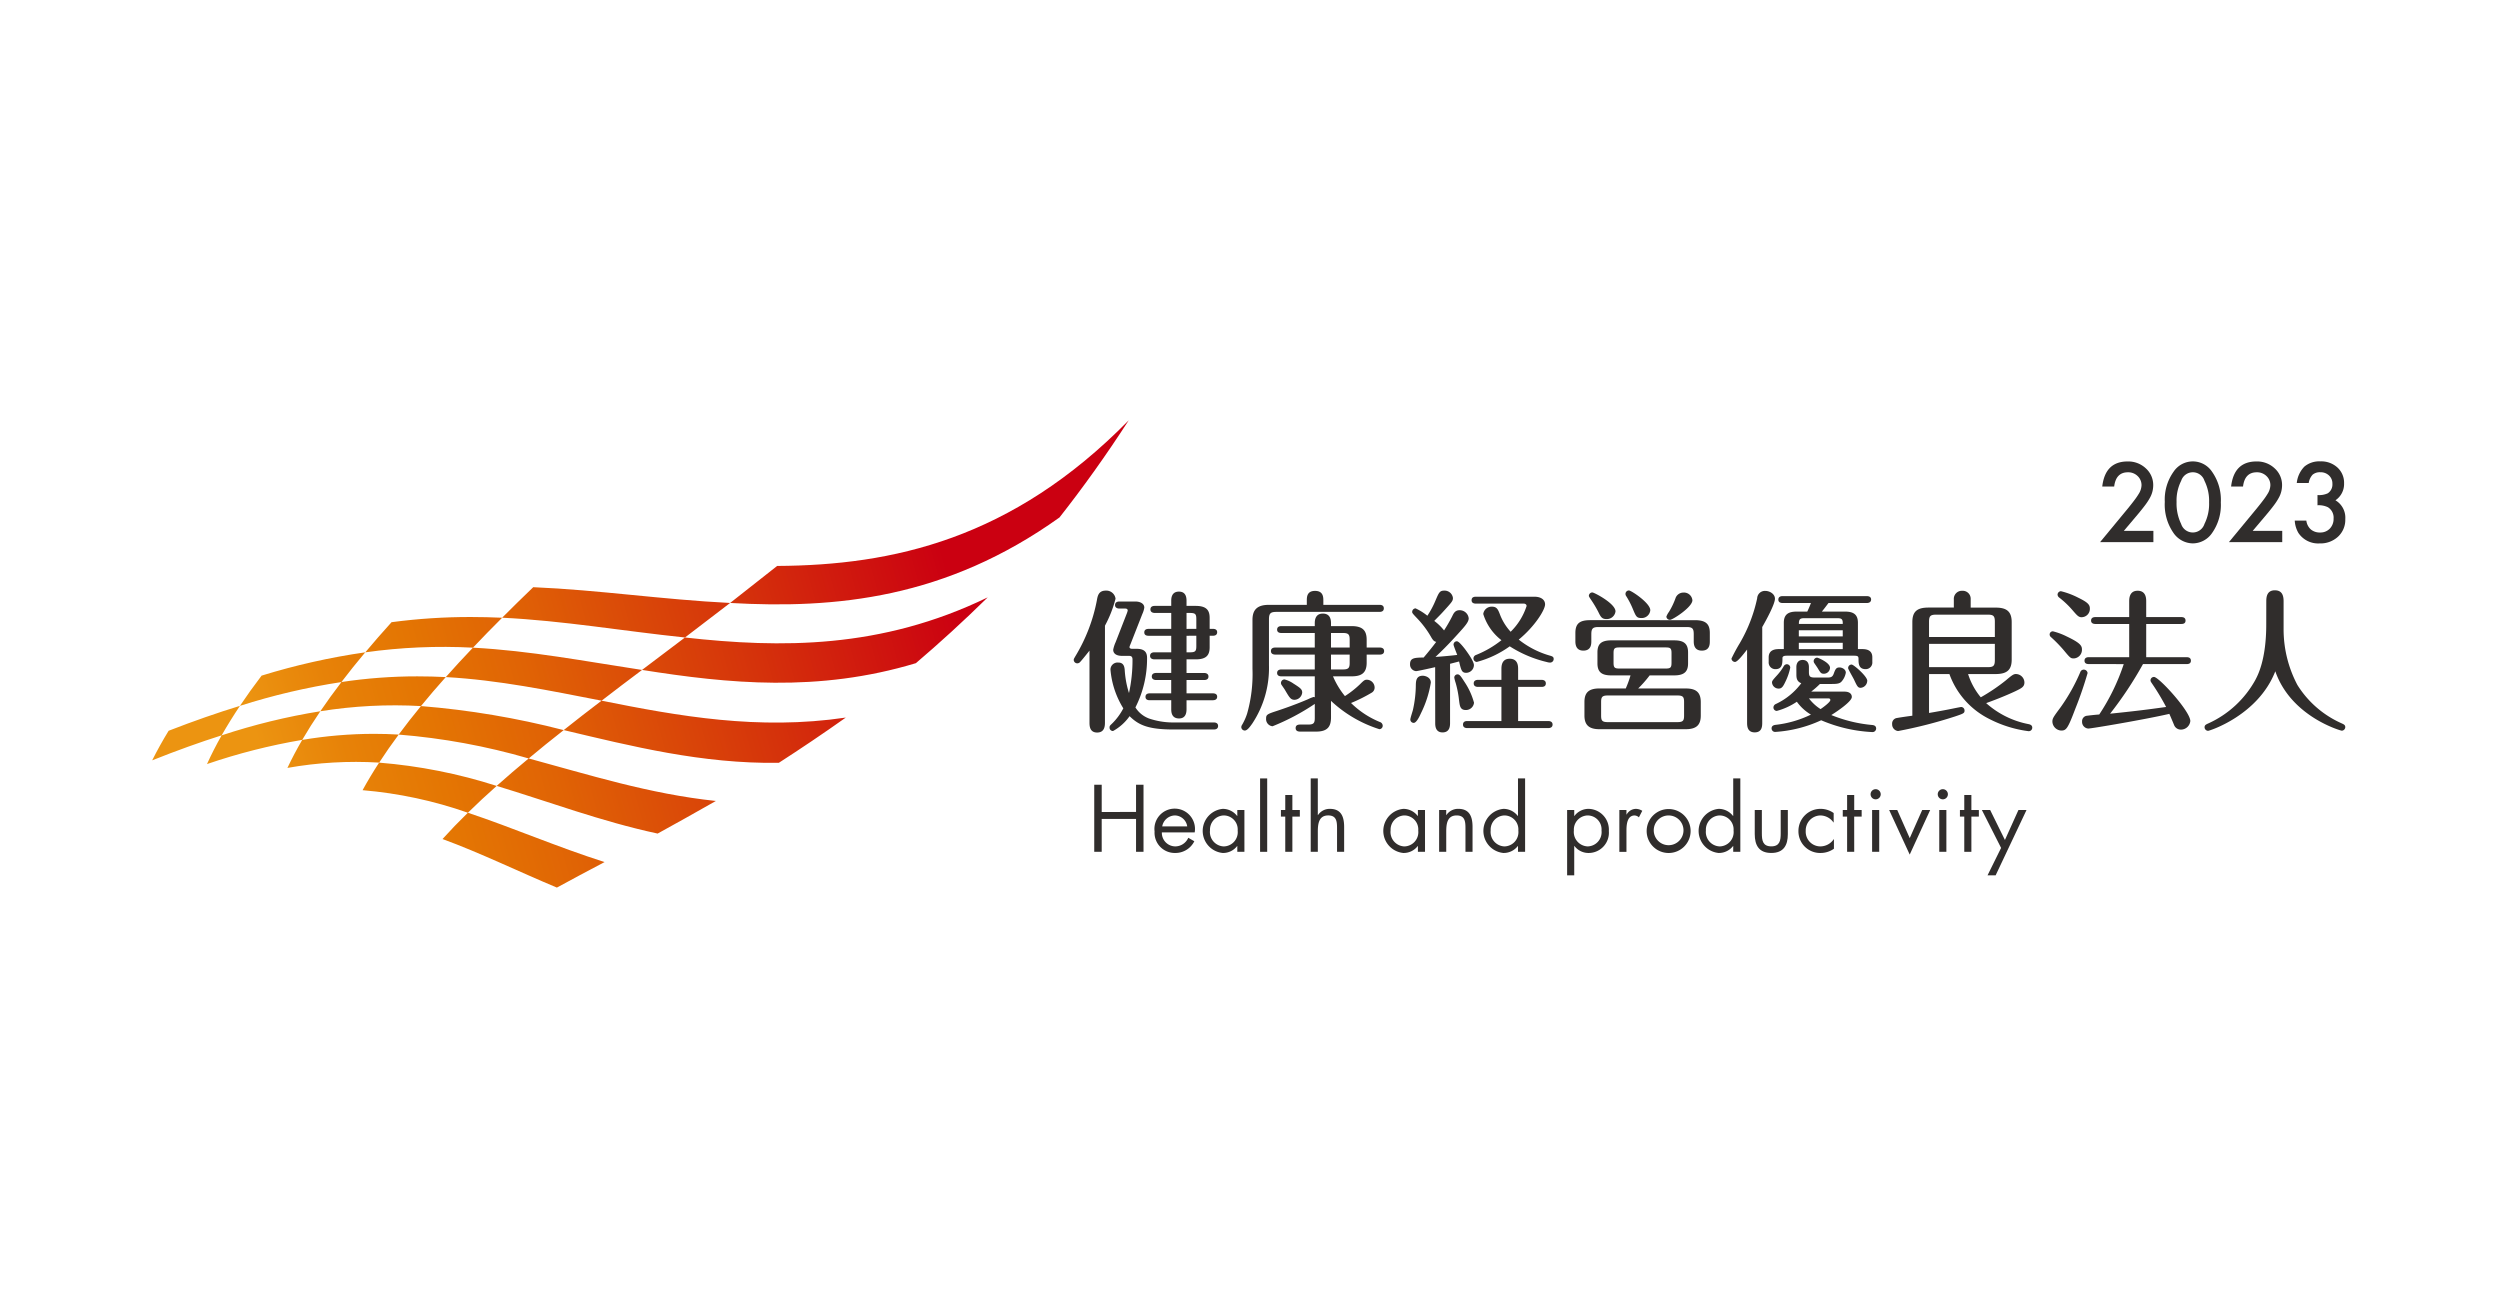 <svg xmlns="http://www.w3.org/2000/svg" xmlns:xlink="http://www.w3.org/1999/xlink" width="345" height="180" viewBox="0 0 345 180">
  <defs>
    <linearGradient id="linear-gradient" x1="0.151" y1="0.559" x2="1" y2="0.287" gradientUnits="objectBoundingBox">
      <stop offset="0" stop-color="#ec9411"/>
      <stop offset="0.054" stop-color="#ec9411"/>
      <stop offset="0.126" stop-color="#e78208"/>
      <stop offset="0.198" stop-color="#e47603"/>
      <stop offset="0.294" stop-color="#e06305"/>
      <stop offset="0.488" stop-color="#d5320b"/>
      <stop offset="0.668" stop-color="#cb0011"/>
      <stop offset="1" stop-color="#cb0011"/>
    </linearGradient>
    <clipPath id="clip-path">
      <path id="パス_6719" data-name="パス 6719" d="M12.741,75.658q-1.266,2.076-2.273,4.086c3.4-1.355,6.583-2.5,9.587-3.452q-1.137,2.011-2.022,3.965a84.026,84.026,0,0,1,13.141-3.339q-1.14,1.959-2.043,3.87a53.8,53.8,0,0,1,12.657-.733q-1.25,1.919-2.285,3.807a58.63,58.63,0,0,1,14.533,3.111q-1.876,1.829-3.5,3.63c5.236,1.92,10.373,4.437,15.782,6.7q3.086-1.682,6.579-3.521c-6.552-2.086-12.681-4.749-18.86-6.809q1.866-1.833,3.973-3.7a71.906,71.906,0,0,0-16.221-3.213q1.25-1.922,2.7-3.873-1.682-.1-3.417-.1a59.833,59.833,0,0,0-9.9.836q1.143-1.956,2.5-3.955a87.692,87.692,0,0,0-13.62,3.328q1.146-2.008,2.526-4.072c-3.084.947-6.353,2.082-9.839,3.437m12.823-7.6q-1.6,2.1-2.983,4.164a90.988,90.988,0,0,1,14.008-3.285q-1.555,2.03-2.914,4.029a64.886,64.886,0,0,1,13.888-.715q-1.632,1.98-3.076,3.934a89.711,89.711,0,0,1,17.938,3.294Q60.1,81.4,58.008,83.27c7.184,2.172,14.4,4.9,22.213,6.579,2.548-1.4,5.226-2.9,8.037-4.5-9.176-.965-17.572-3.634-25.832-5.868q2.3-1.928,4.833-3.91a115.616,115.616,0,0,0-19.7-3.318q1.623-1.984,3.425-4c-1.289-.066-2.6-.1-3.922-.1a70.054,70.054,0,0,0-10.478.784q1.552-2.033,3.285-4.1a93.473,93.473,0,0,0-14.309,3.218M43.5,60.681q-1.894,2.091-3.624,4.158a77.508,77.508,0,0,1,14.856-.645q-1.953,2.045-3.741,4.059c7.334.409,14.3,1.858,21.492,3.257q-2.72,2.067-5.222,4.057c9.4,2.228,19.071,4.673,29.684,4.519,2.971-1.916,6.053-3.983,9.242-6.246-12.075,1.79-23.089-.207-33.7-2.33q2.689-2.076,5.585-4.242c-7.889-1.2-15.453-2.661-23.336-3.074q1.937-2.048,4.029-4.131c-1.417-.062-2.848-.1-4.3-.1a82.225,82.225,0,0,0-10.963.715m15.26-.618c8.435.407,16.611,1.832,25.231,2.731q-3.058,2.3-5.924,4.474c11.884,1.883,24.3,3.142,37.791-.932,3.238-2.76,6.546-5.77,9.913-9.082-14.741,7.154-28.578,7.006-41.78,5.54q3.021-2.313,6.23-4.766c-9.369-.468-18.18-1.8-27.169-2.177q-2.214,2.125-4.291,4.211m37.963-7.152q-3.336,2.652-6.5,5.117c14.55.83,29.767-.593,45.452-11.8,3.2-4.07,6.4-8.519,9.556-13.408-16.133,16.445-32.61,20.005-48.505,20.1" transform="translate(-10.468 -32.816)" fill="url(#linear-gradient)"/>
    </clipPath>
  </defs>
  <g id="グループ_8408" data-name="グループ 8408" transform="translate(-150 -4119)">
    <rect id="長方形_2866" data-name="長方形 2866" width="345" height="180" rx="15" transform="translate(150 4119)" fill="none"/>
    <g id="グループ_8403" data-name="グループ 8403" transform="translate(171 4177)">
      <g id="グループ_8073" data-name="グループ 8073" transform="translate(0 0)">
        <g id="グループ_722" data-name="グループ 722" transform="translate(0 0)">
          <g id="グループ_721" data-name="グループ 721" clip-path="url(#clip-path)">
            <path id="パス_6718" data-name="パス 6718" d="M49.968,199.248l127.778-81.006L127.777,0,0,81.006Z" transform="translate(-21.494 -67.381)" fill="url(#linear-gradient)"/>
          </g>
        </g>
        <path id="パス_6720" data-name="パス 6720" d="M76.714,62.435c0,.421,0,1.413-1.078,1.413-1.055,0-1.055-.971-1.055-1.413V52.544c-.7.889-1.16,1.437-1.287,1.565a.521.521,0,0,1-.4.189.488.488,0,0,1-.487-.464c0-.148.045-.191.234-.528a23.348,23.348,0,0,0,2.957-7.692c.107-.612.234-1.351,1.226-1.351a1.281,1.281,0,0,1,1.353,1.119,16.517,16.517,0,0,1-1.46,3.719Zm15.022.021c.212,0,.593.062.593.483,0,.446-.4.489-.593.489H86.245c-3.406,0-4.819-.53-6.129-1.84a6.793,6.793,0,0,1-2.283,2.049.471.471,0,0,1-.485-.464c0-.214.041-.275.337-.548a8.318,8.318,0,0,0,1.565-2.115,12.008,12.008,0,0,1-1.774-5.343.978.978,0,0,1,1.1-.973c.7,0,.823.55.864.973a13.11,13.11,0,0,0,.593,3.232,21.337,21.337,0,0,0,.485-4.63c0-.462-.253-.5-.505-.5H79.1c-1.246,0-1.246-.721-1.246-.848a4.636,4.636,0,0,1,.339-1.053l1.563-4.016a2.207,2.207,0,0,0,.1-.339c0-.275-.275-.275-.378-.275H78.7c-.193,0-.593-.062-.593-.483,0-.444.425-.489.593-.489H80.9c.7,0,1.246.3,1.246.844a3.277,3.277,0,0,1-.275.889l-1.626,4.144a2.55,2.55,0,0,0-.146.4c0,.251.314.251.4.251h.593c1.246,0,1.435.634,1.435,1.289a14.818,14.818,0,0,1-1.608,6.8,3.765,3.765,0,0,0,1.922,1.544,10.378,10.378,0,0,0,3.131.53Zm-9-11.961c-.212,0-.593-.041-.593-.464,0-.446.4-.487.593-.487h3.127v-2.2H83.58c-.189,0-.589-.066-.589-.487,0-.444.4-.485.589-.485h2.283v-.7c0-.275,0-1.271,1.057-1.271.885,0,1.053.657,1.053,1.271v.7h1.269c1.563,0,1.922.678,1.922,1.667v1.5h.444c.191,0,.593.041.593.466,0,.444-.4.485-.593.485h-.444V52.08c0,1.14-.507,1.669-1.922,1.669H87.974v1.879H90.4c.193,0,.6.066.6.489,0,.441-.4.485-.6.485H87.974v1.838h3.634c.191,0,.593.041.593.464,0,.446-.421.487-.593.487H87.974v1.226c0,.528-.123,1.289-1.033,1.289-1.037,0-1.078-.887-1.078-1.289V59.39H82.9c-.211,0-.589-.041-.589-.464,0-.446.4-.487.589-.487h2.959V56.6H83.769c-.189,0-.589-.064-.589-.485,0-.444.421-.489.589-.489h2.094V53.749H83.541c-.193,0-.6-.064-.6-.485,0-.448.423-.487.6-.487h2.322V50.495Zm6.589-.951V48.232c0-.7-.1-.885-.864-.885h-.487v2.2Zm-1.351.951v2.283h.487c.762,0,.864-.189.864-.887v-1.4Z" transform="translate(54.768 -20.758)" fill="#302d2c"/>
        <path id="パス_6721" data-name="パス 6721" d="M92.709,46.208v-.573c0-.485,0-1.353,1.14-1.353s1.142.889,1.142,1.353v.573h7.753c.168,0,.593.021.593.485,0,.446-.4.487-.593.487h-14.2c-.846,0-1.057.189-1.057,1.055v6.339a13.874,13.874,0,0,1-2.3,8.008c-.273.382-.676.971-1.033.971a.488.488,0,0,1-.487-.466.613.613,0,0,1,.107-.316,7.756,7.756,0,0,0,.7-1.563,19.947,19.947,0,0,0,.737-6.17V48.278c0-1.394.657-2.07,2.263-2.07Zm3.339,15.525c0,1.248-.446,1.967-2.051,1.967H91.82c-.168,0-.653,0-.653-.487s.464-.485.653-.485H92.9c.762,0,.91-.214.91-.91V59.877a31.066,31.066,0,0,1-5.831,3.086.986.986,0,0,1-.889-1.037c0-.55.107-.634,1.48-1.078,1.035-.341,2.663-.91,4.33-1.626a4.627,4.627,0,0,1,.741-.3.505.505,0,0,1,.168.041V56.074H89.2c-.189,0-.589-.043-.589-.466,0-.444.423-.485.589-.485h4.608V53.072H88.358c-.214,0-.6-.062-.6-.485,0-.443.4-.487.6-.487h5.449V50.093H89.2c-.189,0-.589-.041-.589-.464,0-.441.4-.487.589-.487h4.608v-.378c0-.3,0-1.351,1.117-1.351,1.08,0,1.123.949,1.123,1.351v.378h2.831c1.5,0,2.09.573,2.09,1.881V52.1h1.815c.211,0,.593.064.593.487,0,.441-.4.485-.593.485h-1.815v1.121c0,1.46-.762,1.881-2.09,1.881H96.323A11.2,11.2,0,0,0,97.969,58.8a13.568,13.568,0,0,0,2.07-1.626c.571-.571.676-.634.971-.634a1.094,1.094,0,0,1,1.057,1.076.816.816,0,0,1-.382.7,21.466,21.466,0,0,1-2.873,1.437,12.3,12.3,0,0,0,3.971,2.62.55.55,0,0,1,.4.507.474.474,0,0,1-.462.487,17.4,17.4,0,0,1-6.675-3.91Zm-5.158-4.647c.93.591,1.183.782,1.183,1.226a1.1,1.1,0,0,1-1.055,1c-.526,0-.7-.3-1.308-1.333-.066-.127-.4-.593-.509-.762a.561.561,0,0,1-.06-.232.5.5,0,0,1,.483-.487,3.794,3.794,0,0,1,1.267.591M96.047,52.1h2.577V51.023c0-.7-.148-.93-.91-.93H96.047Zm0,3.022h1.667c.762,0,.91-.232.91-.91V53.072H96.047Z" transform="translate(66.631 -20.739)" fill="#302d2c"/>
        <path id="パス_6722" data-name="パス 6722" d="M98.474,54.825c-.361.086-2.411.55-2.643.55a.914.914,0,0,1-.823-.951c0-.887.614-.906,1.881-.93.487-.569,1.246-1.5,1.733-2.156-.255-.062-.382-.148-.637-.548a13.081,13.081,0,0,0-1.9-2.6c-.7-.737-.782-.823-.782-.99a.492.492,0,0,1,.468-.489A8.061,8.061,0,0,1,97.4,47.729a12.064,12.064,0,0,0,1.119-2.092c.487-1.14.591-1.374,1.224-1.374a1.159,1.159,0,0,1,1.185,1.016c0,.421-.148.569-1.394,1.94-.38.423-.973.994-1.183,1.226a7.328,7.328,0,0,1,1.351,1.31,21.013,21.013,0,0,0,1.121-1.944c.189-.4.4-.844,1.014-.844a1.25,1.25,0,0,1,1.267,1.119c0,.528-.548,1.121-1.565,2.24-1.435,1.585-2.283,2.388-3.02,3.086.8-.045,2.388-.193,3-.275-.084-.234-.507-1.271-.507-1.417a.455.455,0,0,1,.466-.464c.273,0,.844.737,1.1,1.057.086.125,1.246,1.626,1.246,2.238a1.087,1.087,0,0,1-1.057,1.057c-.61,0-.7-.339-.99-1.567-.17.045-1.057.277-1.246.32V62.5c0,.38,0,1.331-1.037,1.331-1.012,0-1.012-.971-1.012-1.31Zm-3.425,7.228c0-.211.318-1.142.359-1.331a16.2,16.2,0,0,0,.4-3.487c.021-.464.041-1.226.951-1.226.339,0,1.119.212,1.119.951a14.78,14.78,0,0,1-1.353,4.205c-.23.507-.632,1.351-1.012,1.351a.469.469,0,0,1-.466-.464m6.72-2.684A14.141,14.141,0,0,0,101.305,57a4.739,4.739,0,0,1-.193-.739.452.452,0,0,1,.468-.441c.294,0,.5.357.951,1.053a9.714,9.714,0,0,1,1.306,2.856,1.117,1.117,0,0,1-1.117,1.012c-.8,0-.846-.55-.951-1.374m5.85-1.819h-3.232c-.189,0-.591-.041-.591-.483s.423-.489.591-.489h3.232V55.1c0-.357,0-1.435,1.144-1.435,1.16,0,1.16,1.053,1.16,1.435v1.478h3.232c.214,0,.593.066.593.489,0,.441-.38.483-.593.483h-3.232v4.712h4.162c.211,0,.593.066.593.487s-.382.485-.593.485H102.909c-.189,0-.591-.041-.591-.485,0-.466.423-.487.591-.487h4.71Zm-3.528-11.492c-.189,0-.589-.041-.589-.464,0-.464.4-.487.589-.487h8.092c.844,0,1.46.38,1.46,1.057,0,.762-1.439,3.064-3.634,4.86a12.3,12.3,0,0,0,4.4,2.24c.314.1.421.189.421.444a.49.49,0,0,1-.466.487,1.381,1.381,0,0,1-.443-.066,16.493,16.493,0,0,1-5.154-2.177,13.9,13.9,0,0,1-4.544,2.156.486.486,0,0,1-.464-.487.526.526,0,0,1,.38-.485,13.967,13.967,0,0,0,3.484-2.029,7.262,7.262,0,0,1-2.511-3.614,1.165,1.165,0,0,1,1.224-1.012c.655,0,.823.423,1.057,1.012a7.405,7.405,0,0,0,1.5,2.45,8.743,8.743,0,0,0,2.2-3.548c0-.211-.168-.339-.423-.339Z" transform="translate(78.577 -20.758)" fill="#302d2c"/>
        <path id="パス_6723" data-name="パス 6723" d="M108.32,51.226c0,.4,0,1.329-1.1,1.329s-1.1-.994-1.1-1.329v-1.1c0-1.351.634-1.774,2.051-1.774H122.6c1.524,0,2.072.528,2.072,1.774v1.1c0,.421,0,1.329-1.1,1.329-1.119,0-1.119-.971-1.119-1.329V50.3c0-.782-.168-1-.992-1H109.312c-.8,0-.992.214-.992,1Zm8.047,4.751a15.7,15.7,0,0,1-1.583,1.8h6.55c1.312,0,2.09.421,2.09,1.881v1.858c0,1.31-.61,1.883-2.09,1.883H109.46c-1.31,0-2.09-.448-2.09-1.883V59.655c0-1.333.612-1.881,2.09-1.881h3.614a14.739,14.739,0,0,0,.655-1.8h-2.643c-1.331,0-1.922-.444-1.922-1.669v-1.5c0-1.119.464-1.667,1.922-1.667h8.663c1.289,0,1.922.421,1.922,1.667v1.5c0,1.076-.444,1.669-1.922,1.669ZM110.39,48.2c-.634,0-.8-.357-1.1-.971a15.822,15.822,0,0,0-1.035-1.733c-.209-.314-.275-.423-.275-.507a.487.487,0,0,1,.487-.464c.23,0,3.189,1.521,3.189,2.618A1.206,1.206,0,0,1,110.39,48.2M121.12,59.655c0-.676-.125-.91-.905-.91h-9.636c-.778,0-.908.234-.908.91v1.858c0,.678.129.908.908.908h9.636c.78,0,.905-.23.905-.908Zm-1.733-6.741c0-.655-.123-.8-.8-.8h-6.4c-.676,0-.8.148-.8.8v1.292c0,.676.127.821.8.821h6.4c.676,0,.8-.146.8-.821Zm-4.181-4.858c-.655,0-.739-.255-1.183-1.312a11.419,11.419,0,0,0-.889-1.71.523.523,0,0,1-.1-.318.472.472,0,0,1,.487-.462c.3,0,2.936,1.733,2.936,2.723a1.184,1.184,0,0,1-1.246,1.08m7.057-2.452c0,.951-2.725,2.7-3.084,2.7a.49.49,0,0,1-.509-.441,2.628,2.628,0,0,1,.359-.657,10.023,10.023,0,0,0,.887-1.838,1.149,1.149,0,0,1,1.1-.825,1.165,1.165,0,0,1,1.246,1.057" transform="translate(90.283 -20.769)" fill="#302d2c"/>
        <path id="パス_6724" data-name="パス 6724" d="M120.857,62.414c0,.5,0,1.392-1.033,1.392-1.057,0-1.057-.93-1.057-1.392V52.375c-.593.762-1.333,1.712-1.671,1.712a.506.506,0,0,1-.485-.466,23.93,23.93,0,0,1,1.14-2.111,20.926,20.926,0,0,0,2.409-6.213,1.065,1.065,0,0,1,1.119-1.014c.614,0,1.333.425,1.333,1.078,0,.741-1.205,2.957-1.754,3.907Zm11.41-15.277c1.078,0,1.795.316,1.795,1.54v3.634h.528c.55,0,1.46.064,1.46,1.14v.637a.911.911,0,0,1-.93.992c-.975,0-.975-.823-.975-1.415,0-.359-.1-.441-.653-.441h-9.168c-.275,0-.676,0-.676.335,0,.7,0,1.522-.951,1.522a.919.919,0,0,1-.951-.992v-.637c0-1.117,1.033-1.14,1.458-1.14h.632V48.677c0-1.244.741-1.54,1.8-1.54h1.435c.193-.382.423-.951.507-1.183h-3.907c-.189,0-.591-.045-.591-.468,0-.444.4-.483.591-.483h11.62c.209,0,.591.062.591.462,0,.443-.423.489-.591.489H130c-.612.823-.7.906-.908,1.183Zm-6.7,7.667c0-.548.253-.992.864-.992.634,0,.869.444.869.992v.634c0,.612.1.8.8.8h1.8c.487,0,.676-.127.823-.528.232-.634.339-.864.8-.864.38,0,.869.275.869.717a2.452,2.452,0,0,1-.552,1.185c-.251.316-.612.378-1.374.378h-1.647a12.965,12.965,0,0,1-1.205,1.057h4.606c.593,0,1,.253,1,.739,0,.612-1.947,1.944-2.832,2.493a19.544,19.544,0,0,0,5.663,1.374c.148.021.526.064.526.487a.5.5,0,0,1-.55.487,20.357,20.357,0,0,1-7.035-1.63,17.689,17.689,0,0,1-6.314,1.608.485.485,0,0,1-.53-.485c0-.3.209-.446.55-.489a14.971,14.971,0,0,0,4.879-1.413,6.472,6.472,0,0,1-1.942-1.776,9.244,9.244,0,0,1-2.768,1.267.473.473,0,0,1-.464-.487.538.538,0,0,1,.275-.441,9.282,9.282,0,0,0,3.569-2.893c-.676-.255-.676-.825-.676-1.271Zm-.846.086a7.979,7.979,0,0,1-.614,1.815c-.337.721-.528,1.057-.971,1.057a.908.908,0,0,1-.93-.846c0-.211.127-.359.721-1.014a6.961,6.961,0,0,0,.908-1.246.52.52,0,0,1,.4-.255.475.475,0,0,1,.487.489m7.246-6.045c.023-.676-.148-.8-.8-.8h-4.454c-.634,0-.8.125-.8.8Zm0,.869h-6.061v.844h6.061Zm0,1.731h-6.061v.869h6.061ZM127.3,59.114a6.17,6.17,0,0,0,1.606,1.48c.507-.337,1.351-.994,1.351-1.246,0-.234-.212-.234-.318-.234Zm1.14-5.618c.1,0,1.772.678,1.772,1.394a.848.848,0,0,1-.864.823c-.38,0-.462-.148-.844-.782-.064-.107-.359-.53-.441-.655a.5.5,0,0,1-.107-.316.485.485,0,0,1,.485-.464m6.907,3.189a.986.986,0,0,1-.908.971c-.38,0-.487-.209-.928-1.16-.127-.255-.8-1.417-.8-1.544a.479.479,0,0,1,.485-.505c.277,0,2.156,1.628,2.156,2.238" transform="translate(101.331 -20.738)" fill="#302d2c"/>
        <path id="パス_6725" data-name="パス 6725" d="M137.89,55.765a9.44,9.44,0,0,0,1.753,3.211,26.293,26.293,0,0,0,3.466-2.343c.844-.721,1.074-.869,1.372-.869a1.191,1.191,0,0,1,1.183,1.164c0,.61-.423.8-1.2,1.183-1.563.739-3.257,1.372-4.08,1.667a12.238,12.238,0,0,0,5.854,2.9c.3.064.507.191.507.487a.483.483,0,0,1-.507.487,16.316,16.316,0,0,1-5.388-1.671,11.124,11.124,0,0,1-5.536-6.211H132.5v5.367c.887-.148,2.409-.423,3-.548.129-.021,1.333-.275,1.439-.275a.483.483,0,0,1,.462.485c0,.359-.125.423-1.331.825a63.083,63.083,0,0,1-7.835,2.006.916.916,0,0,1-.825-.951.777.777,0,0,1,.548-.825c.277-.062,1.565-.253,2.24-.337V48.6c0-1.456.657-2.008,2.218-2.008h3.507V45.476a1.115,1.115,0,0,1,1.164-1.2,1.1,1.1,0,0,1,1.162,1.121v1.2h3.423c1.415,0,2.236.425,2.236,2.008v5.178c0,1.456-.7,1.984-2.236,1.984ZM132.5,50.653h9.084V48.56c0-.8-.189-.99-.971-.99h-7.121c-.8,0-.992.189-.992.99Zm9.084.953H132.5v3.209h8.113c.782,0,.971-.189.971-.992Z" transform="translate(112.706 -20.748)" fill="#302d2c"/>
        <path id="パス_6726" data-name="パス 6726" d="M141.309,53.61c-.4,0-.483-.062-1.372-1.14a19.1,19.1,0,0,0-1.753-1.795.479.479,0,0,1-.189-.361.435.435,0,0,1,.462-.441,9.025,9.025,0,0,1,1.881.7c1.776.844,2.115,1.246,2.115,1.774a1.194,1.194,0,0,1-1.144,1.267m1.926,2.008a51.38,51.38,0,0,1-1.692,4.924c-1.033,2.725-1.244,3.02-1.942,3.02a1.286,1.286,0,0,1-1.226-1.226c0-.466.148-.655,1.162-2.027a25.5,25.5,0,0,0,2.7-4.84.5.5,0,0,1,.466-.316.526.526,0,0,1,.528.464m-.8-7.692c-.446,0-.634-.23-1.312-1.012A12.651,12.651,0,0,0,139.3,45.2a.553.553,0,0,1-.212-.38.487.487,0,0,1,.466-.485,10.72,10.72,0,0,1,2.365.885c1.31.634,1.626.973,1.626,1.48a1.151,1.151,0,0,1-1.119,1.224m.971,6.466c-.212,0-.589-.041-.589-.464,0-.446.4-.487.589-.487h5.577V48.857h-4.667c-.214,0-.593-.062-.593-.464,0-.446.4-.487.593-.487h4.667V45.752c0-.357,0-1.48,1.162-1.48,1.185,0,1.185,1.1,1.185,1.48v2.154h4.835c.172,0,.593.021.593.487,0,.443-.4.464-.593.464h-4.835v4.585H156.9c.168,0,.591.021.591.487,0,.444-.423.464-.591.464h-6.022a51.177,51.177,0,0,1-4.54,6.846c3.1-.318,4.881-.528,7.731-.928a32.26,32.26,0,0,0-1.944-3.234c-.189-.275-.209-.339-.209-.444a.473.473,0,0,1,.483-.466c.68,0,5.01,4.753,5.01,6.084a1.309,1.309,0,0,1-1.31,1.185,1,1,0,0,1-.93-.634c-.1-.255-.548-1.308-.655-1.54-3.38.782-10.751,2.027-11.178,2.027a.917.917,0,0,1-.864-.951.766.766,0,0,1,.569-.8c.275-.041,1.185-.148,1.8-.189a29.038,29.038,0,0,0,3.38-6.953Z" transform="translate(123.855 -20.749)" fill="#302d2c"/>
        <path id="パス_6727" data-name="パス 6727" d="M156.924,45.743c0-.655.127-1.5,1.183-1.5.951,0,1.205.657,1.205,1.5v3.971a16.458,16.458,0,0,0,1.9,7.585,13.742,13.742,0,0,0,6.061,5.281c.318.15.552.232.552.55a.506.506,0,0,1-.487.487c-.127,0-7.014-1.944-9.17-8.2-2.365,6.084-9.086,8.219-9.275,8.219a.505.505,0,0,1-.487-.485c0-.318.209-.4.591-.573a13.988,13.988,0,0,0,6.4-5.934c.359-.676,1.521-2.832,1.521-7.69Z" transform="translate(134.824 -20.781)" fill="#302d2c"/>
        <path id="パス_6728" data-name="パス 6728" d="M79.553,61.067V57.31h1.031v9.258H79.553V62.026H74.814v4.542H73.784V57.31h1.031v3.758Z" transform="translate(56.221 -7.016)" fill="#302d2c"/>
        <path id="パス_6729" data-name="パス 6729" d="M78.844,62.183a1.869,1.869,0,0,0,1.891,1.928,1.973,1.973,0,0,0,1.756-1.191l.834.48a2.913,2.913,0,0,1-2.663,1.618,2.791,2.791,0,0,1-2.823-2.969,2.8,2.8,0,1,1,5.536.133Zm3.5-.834a1.76,1.76,0,0,0-1.694-1.511,1.826,1.826,0,0,0-1.756,1.511Z" transform="translate(60.492 -5.308)" fill="#302d2c"/>
        <path id="パス_6730" data-name="パス 6730" d="M86.83,64.861h-.981v-.8h-.025a2.425,2.425,0,0,1-1.99.957,3.058,3.058,0,0,1,.012-6.088,2.5,2.5,0,0,1,1.977.981h.025v-.823h.981Zm-4.751-2.947a1.992,1.992,0,0,0,1.891,2.2A1.967,1.967,0,0,0,85.9,61.927a1.93,1.93,0,0,0-1.938-2.088,1.958,1.958,0,0,0-1.879,2.076" transform="translate(63.899 -5.308)" fill="#302d2c"/>
        <rect id="長方形_813" data-name="長方形 813" width="0.981" height="10.129" transform="translate(152.892 49.423)" fill="#302d2c"/>
        <path id="パス_6731" data-name="パス 6731" d="M87.912,65.842h-.981V60.98h-.6v-.908h.6V58h.981v2.074h1.031v.908H87.912Z" transform="translate(69.435 -6.291)" fill="#302d2c"/>
        <path id="パス_6732" data-name="パス 6732" d="M89.313,56.886v5.033l.025.025a1.933,1.933,0,0,1,1.645-.858c1.6,0,1.963,1.154,1.963,2.5v3.427h-.979V63.76c0-.932-.074-1.768-1.218-1.768-1.349,0-1.435,1.252-1.435,2.283v2.739h-.981V56.886Z" transform="translate(71.545 -7.463)" fill="#302d2c"/>
        <path id="パス_6733" data-name="パス 6733" d="M98.968,64.861h-.981v-.8h-.025a2.425,2.425,0,0,1-1.99.957,3.058,3.058,0,0,1,.012-6.088,2.5,2.5,0,0,1,1.977.981h.025v-.823h.981Zm-4.751-2.947a1.992,1.992,0,0,0,1.891,2.2,1.967,1.967,0,0,0,1.926-2.185A1.93,1.93,0,0,0,96.1,59.839a1.958,1.958,0,0,0-1.879,2.076" transform="translate(76.684 -5.308)" fill="#302d2c"/>
        <path id="パス_6734" data-name="パス 6734" d="M97.942,59.79h.023a1.941,1.941,0,0,1,1.647-.86c1.6,0,1.965,1.154,1.965,2.505V64.86H100.6V61.608c0-.934-.076-1.768-1.218-1.768-1.349,0-1.435,1.253-1.435,2.283V64.86h-.981V59.09h.981Z" transform="translate(80.634 -5.31)" fill="#302d2c"/>
        <path id="パス_6735" data-name="パス 6735" d="M104.714,66.216h-.027a2.458,2.458,0,0,1-1.988.957,3.058,3.058,0,0,1,.012-6.088,2.493,2.493,0,0,1,1.975.981h.027v-5.18h.981V67.015h-.981Zm-3.77-2.148a1.992,1.992,0,0,0,1.891,2.2,1.967,1.967,0,0,0,1.926-2.185,1.93,1.93,0,0,0-1.938-2.088,1.958,1.958,0,0,0-1.879,2.076" transform="translate(83.77 -7.463)" fill="#302d2c"/>
        <path id="パス_6736" data-name="パス 6736" d="M106.546,59.912h.025a2.431,2.431,0,0,1,1.99-.981,2.867,2.867,0,0,1,2.762,3.057,2.8,2.8,0,0,1-2.774,3.031,2.43,2.43,0,0,1-1.977-.969h-.025V68.1h-.981V59.089h.981Zm-.049,2a1.992,1.992,0,0,0,1.891,2.2,1.966,1.966,0,0,0,1.926-2.185,1.929,1.929,0,0,0-1.938-2.088,1.958,1.958,0,0,0-1.879,2.076" transform="translate(89.697 -5.308)" fill="#302d2c"/>
        <path id="パス_6737" data-name="パス 6737" d="M110.056,59.715h.025a1.487,1.487,0,0,1,1.277-.784,1.726,1.726,0,0,1,.883.269l-.466.9a.951.951,0,0,0-.589-.259c-1.08,0-1.129,1.388-1.129,2.137v2.885h-.981V59.089h.981Z" transform="translate(93.394 -5.308)" fill="#302d2c"/>
        <path id="パス_6738" data-name="パス 6738" d="M110.911,61.988a3.033,3.033,0,1,1,3.033,3.033,3.03,3.03,0,0,1-3.033-3.033m.981-.012a2.052,2.052,0,1,0,2.051-2.135,2.044,2.044,0,0,0-2.051,2.135" transform="translate(95.328 -5.308)" fill="#302d2c"/>
        <path id="パス_6739" data-name="パス 6739" d="M119.179,66.216h-.025a2.465,2.465,0,0,1-1.99.957,3.058,3.058,0,0,1,.012-6.088,2.5,2.5,0,0,1,1.977.981h.025v-5.18h.982V67.015h-.982Zm-3.77-2.148a1.992,1.992,0,0,0,1.891,2.2,1.967,1.967,0,0,0,1.926-2.185,1.93,1.93,0,0,0-1.938-2.088,1.958,1.958,0,0,0-1.879,2.076" transform="translate(99.006 -7.463)" fill="#302d2c"/>
        <path id="パス_6740" data-name="パス 6740" d="M119.157,62.226c0,.969.111,1.8,1.3,1.8s1.3-.836,1.3-1.8V59.008h.984v3.328c0,1.536-.577,2.6-2.283,2.6s-2.283-1.066-2.283-2.6V59.008h.981Z" transform="translate(102.98 -5.228)" fill="#302d2c"/>
        <path id="パス_6741" data-name="パス 6741" d="M125.974,60.81h-.025a2.221,2.221,0,0,0-1.793-.969,2.06,2.06,0,0,0-2.037,2.135,2.021,2.021,0,0,0,1.988,2.135,2.234,2.234,0,0,0,1.877-.994h.027v1.314a3.161,3.161,0,0,1-1.829.587,2.988,2.988,0,0,1-3.07-3.043,3.045,3.045,0,0,1,3.082-3.045,3.113,3.113,0,0,1,1.78.577Z" transform="translate(106.072 -5.308)" fill="#302d2c"/>
        <path id="パス_6742" data-name="パス 6742" d="M125.673,65.842h-.981V60.98h-.6v-.908h.6V58h.981v2.074H126.7v.908h-1.031Z" transform="translate(109.209 -6.291)" fill="#302d2c"/>
        <path id="パス_6743" data-name="パス 6743" d="M127.361,58.308a.7.7,0,1,1-.7-.7.707.707,0,0,1,.7.7m-.209,7.944h-.981v-5.77h.981Z" transform="translate(111.18 -6.7)" fill="#302d2c"/>
        <path id="パス_6744" data-name="パス 6744" d="M130.047,62.888l1.719-3.879h1.1l-2.823,6.15-2.836-6.15h1.117Z" transform="translate(112.497 -5.226)" fill="#302d2c"/>
        <path id="パス_6745" data-name="パス 6745" d="M131.875,58.308a.7.7,0,1,1-1.4,0,.7.7,0,0,1,1.4,0m-.209,7.944h-.982v-5.77h.982Z" transform="translate(115.934 -6.7)" fill="#302d2c"/>
        <path id="パス_6746" data-name="パス 6746" d="M133.548,65.842h-.981V60.98h-.6v-.908h.6V58h.981v2.074h1.031v.908h-1.031Z" transform="translate(117.503 -6.291)" fill="#302d2c"/>
        <path id="パス_6747" data-name="パス 6747" d="M133.441,59.008h1.142l2.039,4.137,1.864-4.137H139.6l-4.259,9.012h-1.119l1.869-3.782Z" transform="translate(119.059 -5.227)" fill="#302d2c"/>
        <path id="パス_6748" data-name="パス 6748" d="M144.663,45.162h4.078v1.552h-7.355l3.8-4.6q.561-.687.938-1.191a9.132,9.132,0,0,0,.579-.844,2.374,2.374,0,0,0,.4-1.2,1.71,1.71,0,0,0-.54-1.283,1.849,1.849,0,0,0-1.333-.517q-1.66,0-1.9,1.965h-1.645q.4-3.459,3.5-3.46a3.531,3.531,0,0,1,2.509.949,3.087,3.087,0,0,1,1.023,2.355,3.559,3.559,0,0,1-.476,1.751,8.32,8.32,0,0,1-.706,1.062q-.462.613-1.172,1.45Z" transform="translate(127.427 -29.903)" fill="#302d2c"/>
        <path id="パス_6749" data-name="パス 6749" d="M145.735,41.169a6.606,6.606,0,0,1,1.22-4.178,3.186,3.186,0,0,1,5.291,0,6.73,6.73,0,0,1,1.22,4.248,6.715,6.715,0,0,1-1.22,4.242,3.248,3.248,0,0,1-2.638,1.411,3.284,3.284,0,0,1-2.653-1.411,6.841,6.841,0,0,1-1.22-4.312m1.624.006a6.484,6.484,0,0,0,.63,3.029,1.687,1.687,0,0,0,3.22,0,6.17,6.17,0,0,0,.639-2.971,6.215,6.215,0,0,0-.639-2.979,1.684,1.684,0,0,0-3.211,0,6.026,6.026,0,0,0-.639,2.922" transform="translate(132.007 -29.905)" fill="#302d2c"/>
        <path id="パス_6750" data-name="パス 6750" d="M153.324,45.162H157.4v1.552h-7.355l3.8-4.6q.56-.687.938-1.191a9.121,9.121,0,0,0,.579-.844,2.375,2.375,0,0,0,.4-1.2,1.71,1.71,0,0,0-.54-1.283,1.849,1.849,0,0,0-1.333-.517q-1.66,0-1.9,1.965h-1.645q.4-3.459,3.5-3.46a3.53,3.53,0,0,1,2.509.949,3.087,3.087,0,0,1,1.023,2.355,3.559,3.559,0,0,1-.476,1.751A8.325,8.325,0,0,1,156.2,41.7q-.462.613-1.172,1.45Z" transform="translate(136.549 -29.903)" fill="#302d2c"/>
        <path id="パス_6751" data-name="パス 6751" d="M157.609,41.633V40.225a2.865,2.865,0,0,0,1.411-.236,1.448,1.448,0,0,0,.647-1.318,1.5,1.5,0,0,0-.468-1.144,1.663,1.663,0,0,0-1.2-.448,1.544,1.544,0,0,0-1.064.337,2.17,2.17,0,0,0-.538,1.148H154.75A3.793,3.793,0,0,1,155.8,36.3a3.194,3.194,0,0,1,2.22-.721,3.292,3.292,0,0,1,2.347.852,2.836,2.836,0,0,1,.91,2.177,2.7,2.7,0,0,1-1.191,2.341,2.788,2.788,0,0,1,1.359,2.6,3.168,3.168,0,0,1-.992,2.413,3.554,3.554,0,0,1-2.546.938,3.273,3.273,0,0,1-2.936-1.454,3.793,3.793,0,0,1-.5-1.69h1.6a1.933,1.933,0,0,0,.62,1.216,1.911,1.911,0,0,0,1.287.423,1.782,1.782,0,0,0,1.326-.532,1.911,1.911,0,0,0,.526-1.384,1.685,1.685,0,0,0-.788-1.575,2.922,2.922,0,0,0-1.425-.269" transform="translate(141.205 -29.909)" fill="#302d2c"/>
      </g>
    </g>
  </g>
</svg>
